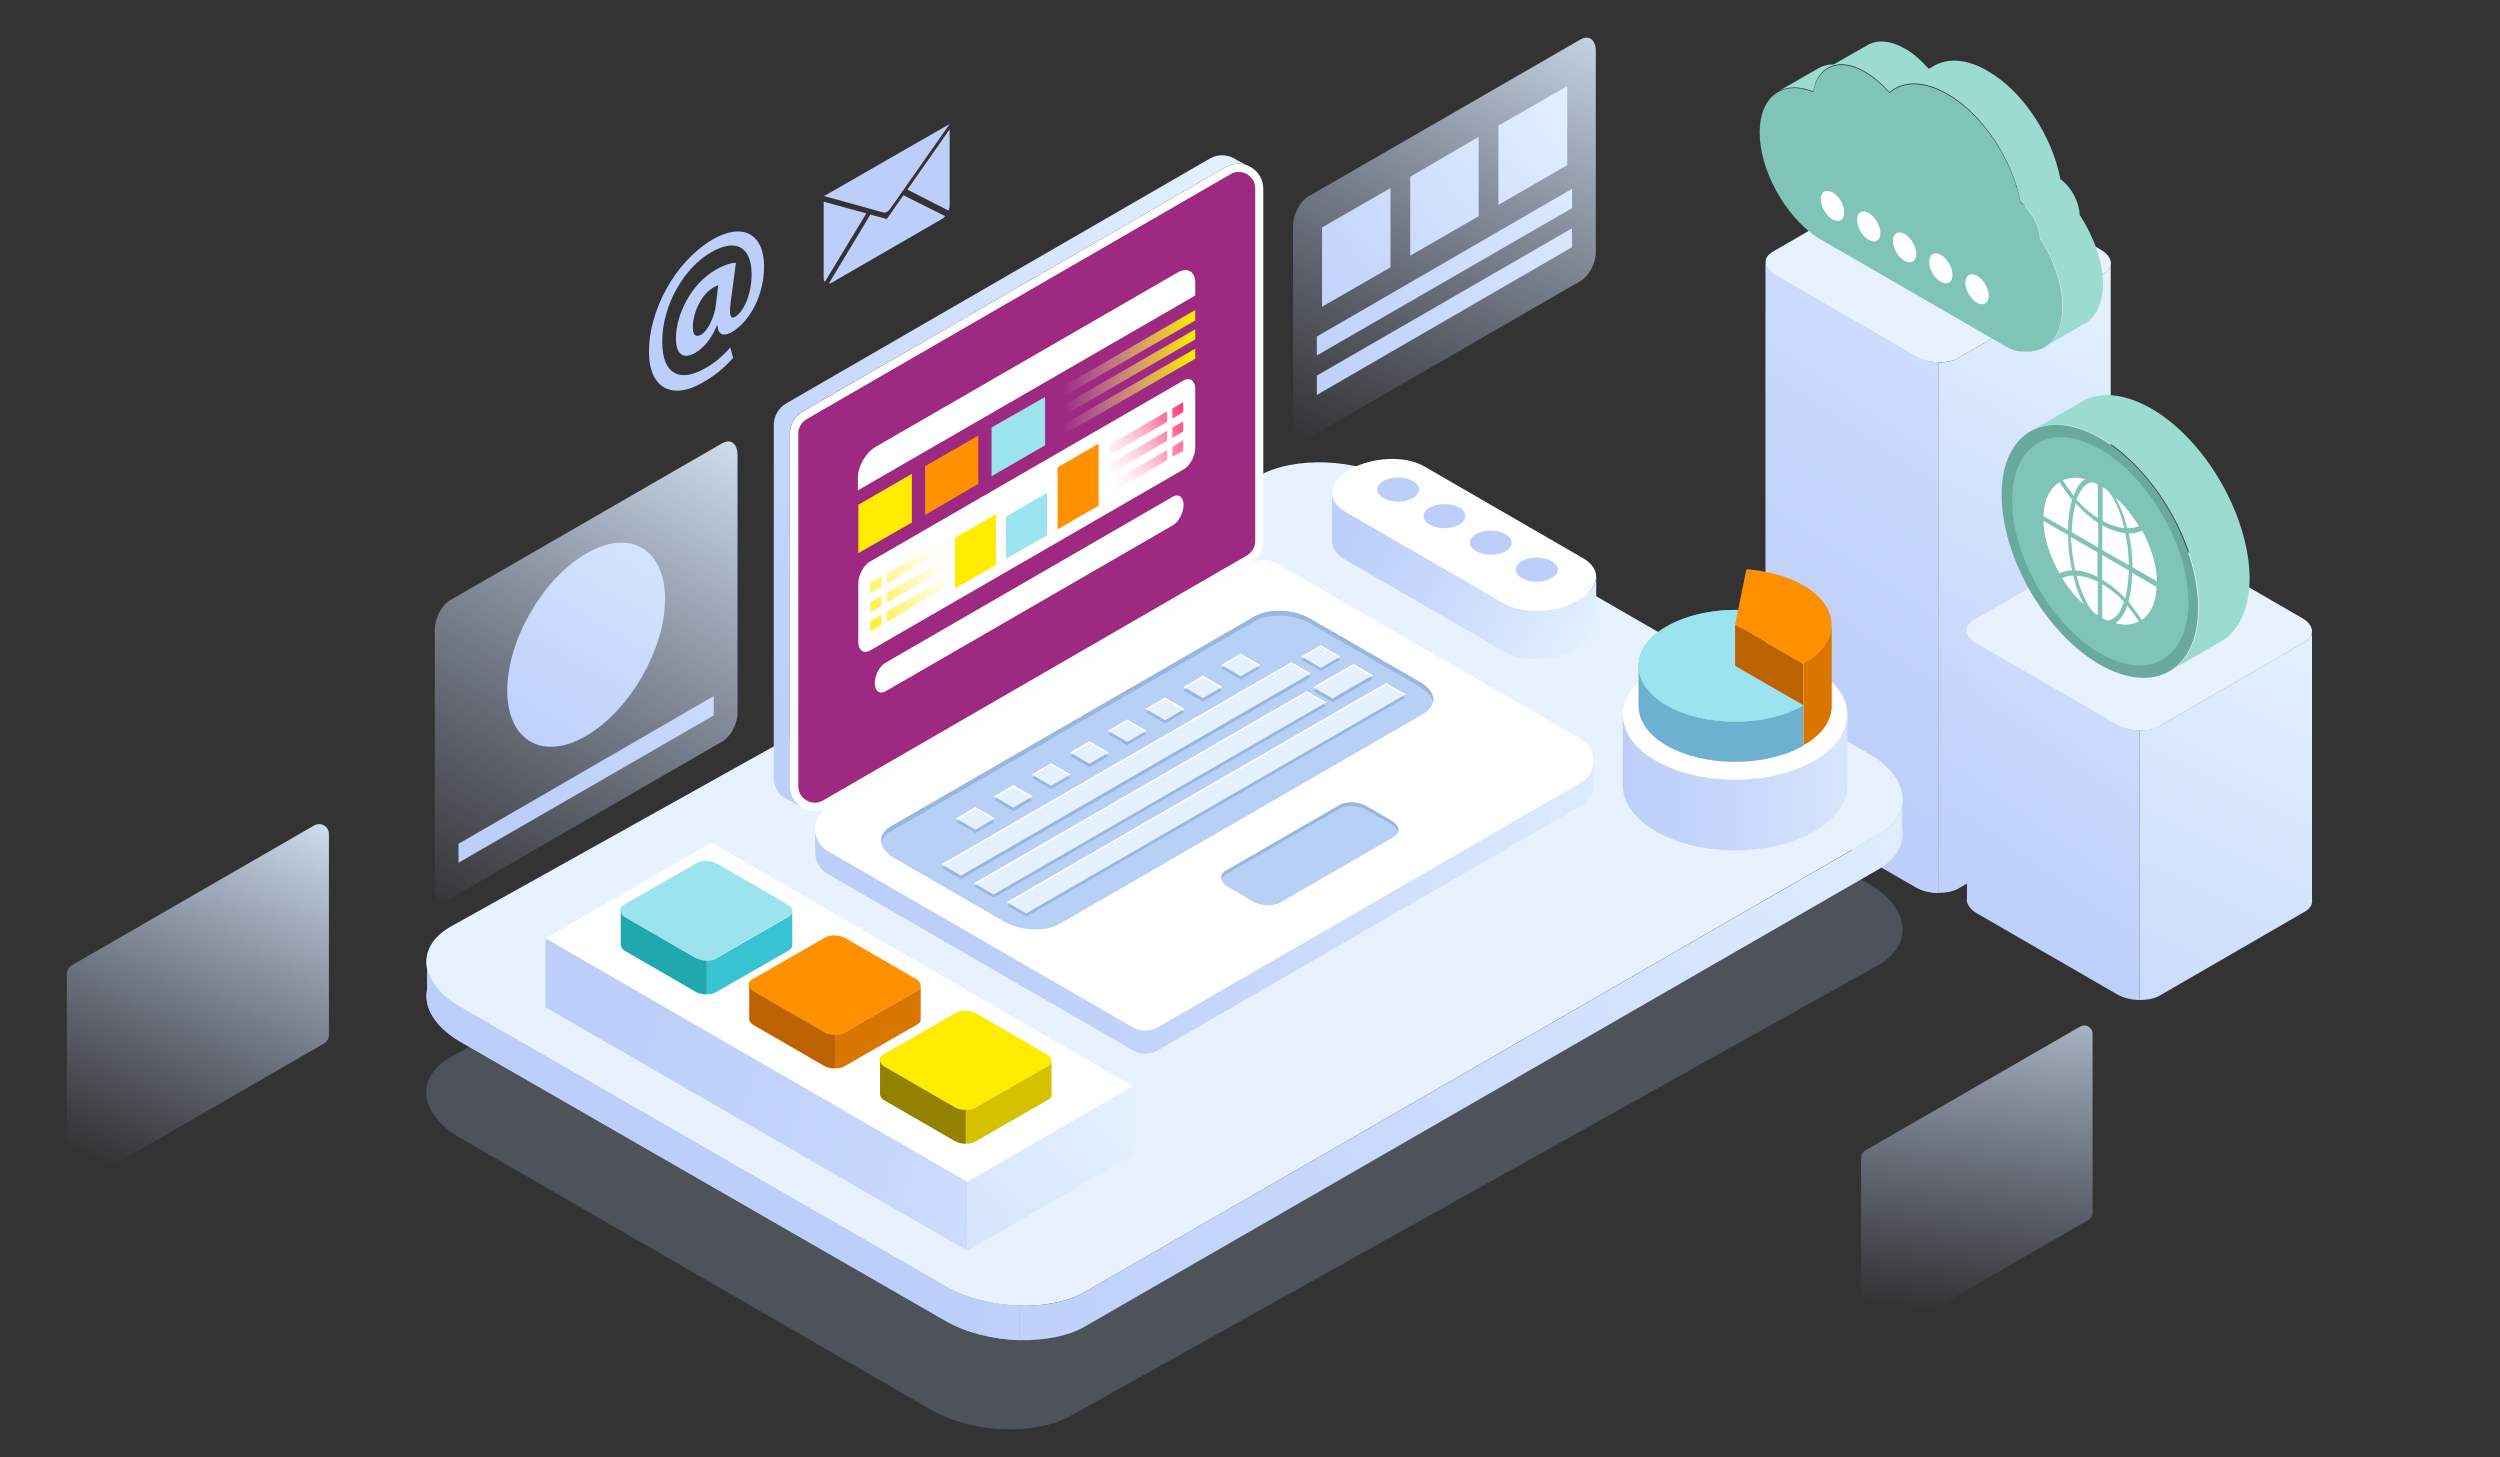<?xml version="1.0" encoding="utf-8"?>
<!-- Generator: Adobe Illustrator 21.1.0, SVG Export Plug-In . SVG Version: 6.00 Build 0)  -->
<svg version="1.1" id="Layer_1" xmlns="http://www.w3.org/2000/svg" xmlns:xlink="http://www.w3.org/1999/xlink" x="0px" y="0px"
	 viewBox="0 0 621 362" style="enable-background:new 0 0 621 362;" xml:space="preserve">
<rect x="0" y="0" width="621" height="362" fill="#333333" stroke="none"/>
<style type="text/css">
	.st0{fill:#E8F2FE;}
	.st1{fill:url(#SVGID_1_);}
	.st2{fill:#DDDDDD;}
	.st3{fill:url(#SVGID_2_);}
	.st4{fill:url(#SVGID_3_);}
	.st5{fill:url(#SVGID_4_);}
	.st6{fill:#6AAA9E;}
	.st7{fill:#80C3B7;}
	.st8{fill:#9CDBCF;}
	.st9{fill:#FFFFFF;}
	.st10{opacity:0.2;fill:#BDCEFA;enable-background:new    ;}
	.st11{fill:url(#SVGID_5_);}
	.st12{fill:url(#SVGID_6_);}
	.st13{fill:#BDCEFA;}
	.st14{fill:url(#SVGID_7_);}
	.st15{fill:url(#SVGID_8_);}
	.st16{fill:url(#SVGID_9_);}
	.st17{fill:#C9C9C9;}
	.st18{fill:url(#SVGID_10_);}
	.st19{fill:url(#SVGID_11_);}
	.st20{fill:url(#SVGID_12_);}
	.st21{fill:#9CE3F0;}
	.st22{fill:#39C2D1;}
	.st23{fill:#20A8AF;}
	.st24{fill:#FF9100;}
	.st25{fill:#D87600;}
	.st26{fill:#BC6200;}
	.st27{fill:#FFEC00;}
	.st28{fill:#D6C100;}
	.st29{fill:#938100;}
	.st30{fill:url(#SVGID_13_);}
	.st31{fill:#76B5CE;}
	.st32{fill:#6DB0CF;}
	.st33{fill:url(#SVGID_14_);}
	.st34{fill:#9D2A80;}
	.st35{fill:url(#SVGID_15_);}
	.st36{fill:url(#SVGID_16_);}
	.st37{fill:url(#SVGID_17_);}
	.st38{fill:#B8D0F6;}
	.st39{fill:#99B6E0;}
	.st40{fill:#E4F2FF;}
	.st41{fill:url(#SVGID_18_);}
	.st42{fill:url(#SVGID_19_);}
	.st43{fill:url(#SVGID_20_);}
	.st44{fill:url(#SVGID_21_);}
	.st45{fill:url(#SVGID_22_);}
	.st46{fill:url(#SVGID_23_);}
	.st47{fill:url(#SVGID_24_);}
	.st48{fill:url(#SVGID_25_);}
	.st49{fill:url(#SVGID_26_);}
	.st50{fill:url(#SVGID_27_);}
	.st51{fill:url(#SVGID_28_);}
	.st52{fill:url(#SVGID_29_);}
	.st53{fill:url(#SVGID_30_);}
	.st54{fill:url(#SVGID_31_);}
	.st55{fill:url(#SVGID_32_);}
	.st56{fill:url(#SVGID_33_);}
	.st57{fill:url(#SVGID_34_);}
	.st58{fill:url(#SVGID_35_);}
	.st59{fill:url(#SVGID_36_);}
	.st60{fill:url(#SVGID_37_);}
	.st61{fill:url(#SVGID_38_);}
	.st62{fill:url(#SVGID_39_);}
	.st63{fill:url(#SVGID_40_);}
	.st64{fill:url(#SVGID_41_);}
</style>
<g>
	<path class="st0" d="M522.6,68l-36.3,21c-2.6,1.5-7.3,1.3-10.4-0.4l-34.8-20.1c-3.1-1.8-3.4-4.5-0.7-6l36.3-21
		c2.6-1.5,7.3-1.3,10.4,0.4L521.8,62C524.9,63.8,525.2,66.5,522.6,68z"/>
	<g>
		
			<linearGradient id="SVGID_1_" gradientUnits="userSpaceOnUse" x1="535.795" y1="285.368" x2="464.795" y2="144.368" gradientTransform="matrix(1 0 0 -1 0 364)">
			<stop  offset="0" style="stop-color:#E4F2FF"/>
			<stop  offset="5.554383e-02" style="stop-color:#E1EFFF"/>
			<stop  offset="0.648" style="stop-color:#C7D7FB"/>
			<stop  offset="0.999" style="stop-color:#BDCEFA"/>
		</linearGradient>
		<path class="st1" d="M524.3,196.8V65.9l0,0l0,0c-0.2,0.8-0.7,1.5-1.7,2.1l-36.3,21c-1.3,0.7-3,1.1-4.8,1v131.8
			c1.8,0,3.5-0.3,4.8-1l36.3-21C524,199,524.5,197.9,524.3,196.8z"/>
		<path class="st2" d="M475.9,88.5l-34.8-20.1c-1.5-0.8-2.3-1.9-2.5-2.9v130.9c-0.3,1.3,0.6,2.8,2.5,3.9l34.8,20.1
			c1.6,0.9,3.6,1.4,5.6,1.4V90C479.5,89.9,477.5,89.4,475.9,88.5z"/>
		
			<linearGradient id="SVGID_2_" gradientUnits="userSpaceOnUse" x1="550.749" y1="355.344" x2="436.082" y2="184.678" gradientTransform="matrix(1 0 0 -1 0 364)">
			<stop  offset="0" style="stop-color:#E4F2FF"/>
			<stop  offset="5.554383e-02" style="stop-color:#E1EFFF"/>
			<stop  offset="0.648" style="stop-color:#C7D7FB"/>
			<stop  offset="0.999" style="stop-color:#BDCEFA"/>
		</linearGradient>
		<path class="st3" d="M475.9,88.5l-34.8-20.1c-1.5-0.8-2.3-1.9-2.5-2.9v130.9c-0.3,1.3,0.6,2.8,2.5,3.9l34.8,20.1
			c1.6,0.9,3.6,1.4,5.6,1.4V90C479.5,89.9,477.5,89.4,475.9,88.5z"/>
	</g>
</g>
<g>
	<g>
		<path class="st0" d="M572.5,159.5l-36.3,21c-2.6,1.5-7.3,1.3-10.4-0.4L491,160c-3.1-1.8-3.4-4.5-0.7-6l36.3-21
			c2.6-1.5,7.3-1.3,10.4,0.4l34.8,20.1C574.8,155.2,575.2,157.9,572.5,159.5z"/>
		<g>
			
				<linearGradient id="SVGID_3_" gradientUnits="userSpaceOnUse" x1="576.35" y1="208.331" x2="492.945" y2="40.208" gradientTransform="matrix(1 0 0 -1 0 364)">
				<stop  offset="0" style="stop-color:#E4F2FF"/>
				<stop  offset="5.554383e-02" style="stop-color:#E1EFFF"/>
				<stop  offset="0.648" style="stop-color:#C7D7FB"/>
				<stop  offset="0.999" style="stop-color:#BDCEFA"/>
			</linearGradient>
			<path class="st4" d="M574.3,223.4v-66.1l0,0l0,0c-0.2,0.8-0.7,1.5-1.7,2.1l-36.3,21c-1.3,0.7-3,1.1-4.8,1v67c1.8,0,3.5-0.3,4.8-1
				l36.3-21C573.9,225.7,574.5,224.5,574.3,223.4z"/>
			
				<linearGradient id="SVGID_4_" gradientUnits="userSpaceOnUse" x1="566.211" y1="240.862" x2="490.653" y2="133.821" gradientTransform="matrix(1 0 0 -1 0 364)">
				<stop  offset="0" style="stop-color:#E4F2FF"/>
				<stop  offset="5.554383e-02" style="stop-color:#E1EFFF"/>
				<stop  offset="0.648" style="stop-color:#C7D7FB"/>
				<stop  offset="0.999" style="stop-color:#BDCEFA"/>
			</linearGradient>
			<path class="st5" d="M525.9,180l-34.8-20.1c-1.5-0.8-2.3-1.9-2.5-2.9v66c-0.3,1.3,0.6,2.8,2.5,3.9l34.8,20.1
				c1.6,0.9,3.6,1.4,5.6,1.4v-67C529.5,181.4,527.5,180.9,525.9,180z"/>
		</g>
	</g>
	<g>
		<path class="st6" d="M546,151c0,15.5-10.9,21.8-24.4,14.1c-13.5-7.8-24.4-26.7-24.4-42.2s10.9-21.8,24.4-14.1S546,135.4,546,151z"
			/>
		<path class="st7" d="M543.6,149.6c0,14-9.8,19.7-21.9,12.7c-12.1-7-21.9-24-21.9-38s9.8-19.7,21.9-12.7
			C533.8,118.6,543.6,135.6,543.6,149.6z"/>
		<g>
			<path class="st8" d="M534.4,101.5c-6.8-3.9-12.9-4.3-17.3-1.7l-12.5,7.2l0,0c4.4-2.5,10.5-2.1,17.2,1.7
				c13.5,7.8,24.4,26.7,24.4,42.2c0,7.7-2.7,13.2-7.1,15.7l0,0l12.5-7.2c4.4-2.5,7.2-8,7.2-15.8
				C558.7,128.1,547.8,109.2,534.4,101.5z"/>
		</g>
		<g>
			<path class="st9" d="M515.5,141.7c1,0,2.1,0.3,3.2,0.6c0.1,0,0.2,0.1,0.3,0.1c0.7,0.2,1.3,0.5,2,0.9v-6.1l-6.6-3.8
				C514.6,136.2,514.9,139,515.5,141.7z"/>
			<path class="st9" d="M528.4,131.2c0.1,0,0.3,0,0.4,0c0.1,0,0.2,0,0.3,0c0.8-0.1,1.5-0.2,2.2-0.5c-1.7-2.8-3.6-5.2-5.8-7.1
				c0.7,1.2,1.3,2.6,1.9,4.2C527.8,128.8,528.1,130,528.4,131.2z"/>
			<path class="st9" d="M519.9,119.8c-1.2,0-2.3,0.8-3.2,2.4c-0.3,0.5-0.6,1.2-0.9,1.9c1,1.1,2,2.1,3.1,3c0.1,0.1,0.2,0.2,0.3,0.2
				c0.6,0.5,1.2,0.9,1.9,1.4v-8.3c-0.1-0.1-0.1,0-0.1-0.1C520.7,120.1,520.3,119.9,519.9,119.8z"/>
			<path class="st9" d="M518.9,143.6c-1.1-0.4-2.1-0.5-3.1-0.6c0.3,1,0.5,1.9,0.9,2.8c0.9,2.6,2,4.8,3.2,6.2
				c0.4,0.3,0.7,0.5,1.1,0.7c0,0,0,0,0.1,0.1v-8.3c-0.7-0.3-1.3-0.6-1.9-0.8C519.1,143.7,519,143.6,518.9,143.6z"/>
			<path class="st9" d="M518.8,128.1c-1.1-0.9-2.2-2-3.2-3.1c-0.6,2-0.9,4.5-1,7.2l6.6,3.8v-6.1c-0.8-0.5-1.4-0.9-2-1.5
				C519,128.3,518.9,128.2,518.8,128.1z"/>
			<path class="st9" d="M514.7,124.1c-0.2-0.2-0.4-0.4-0.5-0.6c-0.1-0.1-0.2-0.2-0.3-0.4c-0.8-1.1-1.6-2.2-2.3-3.3
				c-2.5,1.5-3.9,4.4-4,8.4l6.1,3.5C513.7,128.8,514.1,126.2,514.7,124.1z"/>
			<path class="st9" d="M515,143c-0.1,0-0.2,0-0.4,0c-0.1,0-0.2,0-0.3,0c-0.7,0.1-1.4,0.3-2.1,0.6c1.6,2.5,3.4,4.8,5.5,6.6
				c-0.7-1.2-1.3-2.6-1.9-4.2C515.6,145.1,515.3,144.1,515,143z"/>
			<path class="st9" d="M514.2,141.7c0.2,0,0.3,0,0.5,0c-0.6-2.8-1-5.8-1-8.8l-6.1-3.5c0.1,4.3,1.6,8.9,4,13
				c0.7-0.3,1.5-0.6,2.3-0.7C514,141.8,514.1,141.7,514.2,141.7z"/>
			<path class="st9" d="M514.7,122.7c0.1,0.2,0.2,0.3,0.4,0.4c0.3-0.7,0.6-1.4,0.9-2c0.6-0.9,1.2-1.6,1.9-2.1
				c-2-0.5-3.9-0.4-5.5,0.3c0.6,1,1.3,2,2.1,3C514.5,122.4,514.6,122.6,514.7,122.7z"/>
			<path class="st9" d="M528.7,149.4c0.2,0.2,0.4,0.4,0.5,0.7c0.1,0.1,0.2,0.2,0.3,0.4c0.9,1.1,1.7,2.2,2.5,3.5
				c2.2-1.5,3.6-4.3,3.7-8.2l-6.1-3.5C529.6,145,529.3,147.4,528.7,149.4z"/>
			<path class="st9" d="M524.5,130.4c1.1,0.4,2.2,0.7,3.2,0.8c-0.3-1.1-0.6-2.2-0.9-3.2c-0.9-2.6-2-4.8-3.3-6.2
				c-0.4-0.3-0.7-0.5-1.1-0.7l-0.1-0.1v8.4c0.7,0.4,1.3,0.7,1.9,0.9C524.2,130.3,524.4,130.3,524.5,130.4z"/>
			<path class="st9" d="M528.8,150.9c-0.1-0.2-0.3-0.3-0.4-0.5c-0.3,0.8-0.6,1.6-1,2.3c-0.6,0.9-1.2,1.6-1.9,2.1
				c2.2,0.6,4.2,0.4,5.8-0.4c-0.7-1.1-1.5-2.1-2.2-3.1C529,151.1,528.9,151,528.8,150.9z"/>
			<path class="st9" d="M529.6,132.5c-0.1,0-0.2,0-0.3,0c-0.2,0-0.4,0-0.5,0c0.6,2.7,0.9,5.7,0.9,8.4l6.1,3.5
				c-0.1-3.9-1.4-8.4-3.7-12.6C531.3,132.2,530.4,132.4,529.6,132.5z"/>
			<path class="st9" d="M527.9,132.4c-1.1-0.1-2.2-0.4-3.3-0.8c-0.1,0-0.2-0.1-0.3-0.1c-0.7-0.3-1.4-0.6-2.1-1v6.1l6.6,3.8
				C528.8,137.8,528.5,135,527.9,132.4z"/>
			<path class="st9" d="M524.6,145.6c1.1,0.9,2.3,1.9,3.3,3c0.5-1.9,0.8-4.3,0.9-6.9l-6.6-3.8v6.1c0.7,0.4,1.4,0.9,2.1,1.4
				C524.4,145.4,524.5,145.5,524.6,145.6z"/>
			<path class="st9" d="M527.6,149.5c-1-1.1-2.1-2.1-3.2-2.9c-0.1-0.1-0.2-0.2-0.3-0.2c-0.6-0.5-1.3-0.9-1.9-1.3v8.4l0.1,0.1
				c0.4,0.2,0.7,0.4,1.1,0.5c1.2,0,2.3-0.8,3.3-2.4C527,151,527.3,150.3,527.6,149.5z"/>
		</g>
	</g>
</g>
<path class="st10" d="M466.6,239.7L266.1,351.6c-8.9,5.1-24.5,4.5-34.8-1.4l-116.9-67.5c-10.3-5.9-11.4-15-2.5-20.1l200.6-111.9
	c8.9-5.1,24.5-4.5,34.8,1.4l116.9,67.5C474.4,225.5,475.5,234.5,466.6,239.7z"/>
<linearGradient id="SVGID_5_" gradientUnits="userSpaceOnUse" x1="76.631" y1="173.188" x2="29.694" y2="72.949" gradientTransform="matrix(1 0 0 -1 0 364)">
	<stop  offset="0" style="stop-color:#E4F2FF"/>
	<stop  offset="0.307" style="stop-color:#D7E6FD;stop-opacity:0.692"/>
	<stop  offset="0.999" style="stop-color:#BDCEFA;stop-opacity:0"/>
</linearGradient>
<path class="st11" d="M19,294.3c-1.1,0-2.4-0.9-2.4-2.4v-50.1c0-0.8,0.5-1.6,1.2-2L78.1,205c0.4-0.2,0.8-0.3,1.2-0.3
	c1.1,0,2.4,0.9,2.4,2.4v50.1c0,0.8-0.5,1.6-1.2,2L20.2,294C19.9,294.2,19.5,294.3,19,294.3z"/>
<linearGradient id="SVGID_6_" gradientUnits="userSpaceOnUse" x1="501.003" y1="143.139" x2="486.683" y2="37.331" gradientTransform="matrix(1 0 0 -1 0 364)">
	<stop  offset="0" style="stop-color:#E4F2FF"/>
	<stop  offset="0.307" style="stop-color:#D7E6FD;stop-opacity:0.692"/>
	<stop  offset="0.999" style="stop-color:#BDCEFA;stop-opacity:0"/>
</linearGradient>
<path class="st12" d="M464.4,334.1c-1,0-2.1-0.8-2.1-2.1v-44.4c0-0.7,0.4-1.4,1-1.8l53.4-30.8c0.3-0.2,0.7-0.3,1-0.3
	c1,0,2.1,0.8,2.1,2.1v44.4c0,0.7-0.4,1.4-1,1.8l-53.4,30.8C465.1,334,464.7,334.1,464.4,334.1z"/>
<g>
	<path class="st13" d="M182.1,88.9c-2.5,2.8-4.7,4.5-7.7,6.2c-7,4.1-13.2,1.8-13.2-7.8c0-10,6.3-22.2,15.8-27.8
		c7.4-4.3,12.8-1.5,12.8,6.7c0,7.1-3.5,13.6-8,16.3c-2,1.1-3.4,0.8-3.6-1.7h-0.1c-1.3,3.2-3.2,5.6-5.5,6.9c-2.8,1.6-4.7,0.4-4.7-3.6
		c0-6,3.8-13.6,9.9-17.1c1.9-1.1,4-1.8,5-1.7l-1.3,9.8c-0.4,3.1-0.1,4.3,1.1,3.6c1.8-1,4.1-5,4.1-10.6c0-6.4-3.6-9.2-10.1-5.4
		c-6.5,3.7-12.1,12.9-12.1,22.2c0,8.2,4.5,10.2,10.8,6.5c2.2-1.2,4.4-3.1,6.1-5.1L182.1,88.9z M178.4,70.9c-0.3,0.1-0.8,0.2-1.3,0.6
		c-2.8,1.6-5,6.1-5,9.8c0,1.9,0.7,2.6,2.1,1.8c1.6-0.9,3.2-4.2,3.6-7.2L178.4,70.9z"/>
</g>
<g>
	<path class="st13" d="M204.7,48.7l14.8,4.1c0.5,0.1,1.2-0.3,1.6-0.9l14.8-21.1L204.7,48.7z"/>
	<path class="st13" d="M215.2,53l-10.3,17c-0.2-0.2-0.3-0.5-0.3-0.9v-19L215.2,53z"/>
	<path class="st13" d="M224.4,48.5l10.4,5.2c-0.3,0.3-0.6,0.6-1,0.8l-27,15.6c-0.3,0.2-0.6,0.3-0.9,0.3l10.3-17.1l4.1,1.1
		L224.4,48.5z"/>
	<path class="st13" d="M235.9,32.1v19c0,0.4-0.1,0.8-0.3,1.2l-10.2-5.2L235.9,32.1z"/>
</g>
<g>
	<g>
		<path class="st7" d="M512.3,76.3c0,7.4-3.9,11.5-9.5,11c-1.3,0.1-2.7-0.2-4.3-1.1l-46.4-26.8c-0.4-0.2-0.8-0.5-1.1-0.7
			c-7.8-5.4-13.9-16.6-13.9-25.8c0-9,5.8-13.1,13.3-10c1.1-6.4,6.5-8.7,12.9-4.9c2.1,1.2,4.2,3,6,5.1c3.4-2.9,8.6-3,14.5,0.4
			c8.8,5.1,16.1,16.3,18.1,26.9c2.7,1.9,4.7,5.7,4.8,8.9C510.1,64.4,512.3,70.7,512.3,76.3z"/>
		<g>
			<path class="st8" d="M516.6,53.4c-0.1-3.2-2.1-7-4.8-8.9c-2-10.6-9.3-21.9-18.1-26.9c-5.1-3-9.8-3.2-13.2-1.3l-1.4,0.8
				c-1.8-2-3.7-3.8-5.9-5c-3.6-2.1-6.9-2.3-9.3-0.9l-8.4,4.8c-1.4,0-2.6,0.3-3.7,0.9l-9.9,5.7c2.3-1.2,5.2-1.2,8.5,0.1
				c1.1-6.4,6.5-8.7,12.9-4.9c2.1,1.2,4.2,3,6,5.1c3.4-2.9,8.6-3,14.5,0.4c8.8,5.1,16.1,16.3,18.1,26.9c2.7,1.9,4.7,5.7,4.8,8.9
				c3.5,5.3,5.7,11.5,5.7,17.1c0,5.1-1.8,8.6-4.8,10.1l9.9-5.7c3-1.5,4.9-5.1,4.9-10.2C522.3,64.9,520.1,58.7,516.6,53.4z"/>
		</g>
	</g>
	<g>
		<path class="st9" d="M458.1,52.8c0,1.8-1.3,2.6-2.9,1.7c-1.6-0.9-2.9-3.1-2.9-5s1.3-2.6,2.9-1.7C456.9,48.7,458.1,51,458.1,52.8z"
			/>
		<path class="st9" d="M467.1,57.9c0,1.8-1.3,2.6-2.9,1.7c-1.6-0.9-2.9-3.1-2.9-5s1.3-2.6,2.9-1.7C465.8,53.9,467.1,56.1,467.1,57.9
			z"/>
		<path class="st9" d="M476,63.1c0,1.8-1.3,2.6-2.9,1.7s-2.9-3.1-2.9-5c0-1.8,1.3-2.6,2.9-1.7C474.8,59.1,476,61.3,476,63.1z"/>
		<path class="st9" d="M485,68.3c0,1.8-1.3,2.6-2.9,1.7s-2.9-3.1-2.9-5c0-1.8,1.3-2.6,2.9-1.7S485,66.5,485,68.3z"/>
		<path class="st9" d="M494,73.5c0,1.8-1.3,2.6-2.9,1.7s-2.9-3.1-2.9-5c0-1.8,1.3-2.6,2.9-1.7S494,71.6,494,73.5z"/>
	</g>
</g>
<linearGradient id="SVGID_7_" gradientUnits="userSpaceOnUse" x1="362.75" y1="-108.267" x2="362.75" y2="61.822" gradientTransform="matrix(1 0 0 -1 0 364)">
	<stop  offset="0" style="stop-color:#DEEBFE"/>
	<stop  offset="0.6" style="stop-color:#C7D7FB"/>
	<stop  offset="0.999" style="stop-color:#BDCEFA"/>
</linearGradient>
<path class="st14" d="M362.8,379.1h-0.1H362.8C362.8,379.2,362.8,379.1,362.8,379.1z"/>
<linearGradient id="SVGID_8_" gradientUnits="userSpaceOnUse" x1="161.5" y1="-31.1" x2="161.5" y2="-31.1" gradientTransform="matrix(1 0 0 -1 0 364)">
	<stop  offset="0" style="stop-color:#FCFDFF"/>
	<stop  offset="0.291" style="stop-color:#E7F2FF"/>
	<stop  offset="0.736" style="stop-color:#CDE5FE"/>
	<stop  offset="0.999" style="stop-color:#C3E0FE"/>
</linearGradient>
<path class="st15" d="M161.5,395.1L161.5,395.1L161.5,395.1z"/>
<g>
	<path class="st0" d="M466.6,207.3L269.5,320.9c-8.9,5.1-24.5,4.5-34.8-1.4l-120.3-69.2c-10.3-5.9-11.4-15-2.5-20.1l200.6-111.9
		c8.9-5.1,24.5-4.5,34.8,1.4l116.9,67.5C474.4,193.1,475.5,202.2,466.6,207.3z"/>
	<g>
		
			<linearGradient id="SVGID_9_" gradientUnits="userSpaceOnUse" x1="491.449" y1="195.026" x2="238.285" y2="9.935993e-02" gradientTransform="matrix(1 0 0 -1 0 364)">
			<stop  offset="0" style="stop-color:#E4F2FF"/>
			<stop  offset="5.554383e-02" style="stop-color:#E1EFFF"/>
			<stop  offset="0.648" style="stop-color:#C7D7FB"/>
			<stop  offset="0.999" style="stop-color:#BDCEFA"/>
		</linearGradient>
		<path class="st16" d="M472.5,205.6v-5.4l0,0l0,0c-0.5,2.7-2.5,5.2-5.8,7.1L269.5,320.9c-4.3,2.5-10.1,3.6-16.2,3.4v8.6
			c6,0.1,11.9-0.9,16.2-3.4l197.2-113.6C471.3,213.2,473.2,209.4,472.5,205.6z"/>
		<path class="st17" d="M234.7,319.4l-120.3-69.2c-4.9-2.8-7.7-6.4-8.3-9.8v5.4c-0.9,4.4,1.9,9.3,8.3,13L234.7,328
			c5.3,3.1,12.1,4.7,18.6,4.9v-8.6C246.8,324.1,240,322.5,234.7,319.4z"/>
		
			<linearGradient id="SVGID_10_" gradientUnits="userSpaceOnUse" x1="345.82" y1="53.737" x2="245.487" y2="67.915" gradientTransform="matrix(1 0 0 -1 0 364)">
			<stop  offset="0" style="stop-color:#E4F2FF"/>
			<stop  offset="5.554383e-02" style="stop-color:#E1EFFF"/>
			<stop  offset="0.648" style="stop-color:#C7D7FB"/>
			<stop  offset="0.999" style="stop-color:#BDCEFA"/>
		</linearGradient>
		<path class="st18" d="M234.7,319.4l-120.3-69.2c-4.9-2.8-7.7-6.4-8.3-9.8v5.4c-0.9,4.4,1.9,9.3,8.3,13L234.7,328
			c5.3,3.1,12.1,4.7,18.6,4.9v-8.6C246.8,324.1,240,322.5,234.7,319.4z"/>
	</g>
</g>
<g>
	<g>
		<polygon class="st9" points="281.4,269.8 240.3,293.6 135.5,233.1 176.7,209.3 		"/>
		
			<linearGradient id="SVGID_11_" gradientUnits="userSpaceOnUse" x1="279.894" y1="92.562" x2="156.394" y2="-29.438" gradientTransform="matrix(1 0 0 -1 0 364)">
			<stop  offset="0" style="stop-color:#E4F2FF"/>
			<stop  offset="5.554383e-02" style="stop-color:#E1EFFF"/>
			<stop  offset="0.648" style="stop-color:#C7D7FB"/>
			<stop  offset="0.999" style="stop-color:#BDCEFA"/>
		</linearGradient>
		<polygon class="st19" points="281.4,269.8 281.4,286.9 240.3,310.7 240.3,293.6 		"/>
		
			<linearGradient id="SVGID_12_" gradientUnits="userSpaceOnUse" x1="342.164" y1="47.314" x2="156.164" y2="101.314" gradientTransform="matrix(1 0 0 -1 0 364)">
			<stop  offset="0" style="stop-color:#E4F2FF"/>
			<stop  offset="5.554383e-02" style="stop-color:#E1EFFF"/>
			<stop  offset="0.648" style="stop-color:#C7D7FB"/>
			<stop  offset="0.999" style="stop-color:#BDCEFA"/>
		</linearGradient>
		<polygon class="st20" points="135.5,233.1 135.5,250.2 240.3,310.7 240.3,293.6 		"/>
	</g>
	<g>
		<g>
			<path class="st21" d="M195.9,227.6L177.8,238c-1.3,0.8-3.6,0.7-5.2-0.2l-17.3-10c-1.5-0.9-1.7-2.2-0.4-3l18.1-10.4
				c1.3-0.8,3.6-0.7,5.2,0.2l17.3,10C197.1,225.5,197.3,226.9,195.9,227.6z"/>
			<g>
				<path class="st22" d="M196.8,234.6v-8l0,0l0,0c-0.1,0.4-0.4,0.8-0.9,1.1l-18.1,10.4c-0.6,0.4-1.5,0.5-2.4,0.5v8.4
					c0.9,0,1.8-0.1,2.4-0.5l18.1-10.4C196.6,235.7,196.9,235.1,196.8,234.6z"/>
				<path class="st23" d="M172.7,237.9l-17.3-10c-0.7-0.4-1.1-0.9-1.2-1.5v8c-0.1,0.7,0.3,1.4,1.2,1.9l17.3,10
					c0.8,0.5,1.8,0.7,2.8,0.7v-8.4C174.5,238.6,173.5,238.3,172.7,237.9z"/>
			</g>
		</g>
		<g>
			<path class="st24" d="M227.8,246.1l-18.1,10.4c-1.3,0.8-3.6,0.7-5.2-0.2l-17.3-10c-1.5-0.9-1.7-2.2-0.4-3l18.1-10.4
				c1.3-0.8,3.6-0.7,5.2,0.2l17.3,10C229,244,229.1,245.3,227.8,246.1z"/>
			<g>
				<path class="st25" d="M228.7,253v-8l0,0l0,0c-0.1,0.4-0.4,0.8-0.9,1.1l-18.1,10.4c-0.6,0.4-1.5,0.5-2.4,0.5v8.4
					c0.9,0,1.8-0.1,2.4-0.5l18.1-10.4C228.5,254.1,228.8,253.6,228.7,253z"/>
				<path class="st26" d="M204.6,256.3l-17.3-10c-0.7-0.4-1.1-0.9-1.2-1.5v8c-0.1,0.7,0.3,1.4,1.2,1.9l17.3,10
					c0.8,0.5,1.8,0.7,2.8,0.7V257C206.4,257,205.4,256.8,204.6,256.3z"/>
			</g>
		</g>
		<g>
			<path class="st27" d="M260.3,264.8l-18.1,10.4c-1.3,0.8-3.6,0.7-5.2-0.2l-17.3-10c-1.5-0.9-1.7-2.2-0.4-3l18.1-10.4
				c1.3-0.8,3.6-0.7,5.2,0.2l17.3,10C261.5,262.7,261.6,264.1,260.3,264.8z"/>
			<g>
				<path class="st28" d="M261.2,271.7v-8l0,0l0,0c-0.1,0.4-0.4,0.8-0.9,1.1l-18.1,10.4c-0.6,0.4-1.5,0.5-2.4,0.5v8.4
					c0.9,0,1.8-0.1,2.4-0.5l18.1-10.4C261,272.9,261.3,272.3,261.2,271.7z"/>
				<path class="st29" d="M237.1,275l-17.3-10c-0.7-0.4-1.1-0.9-1.2-1.5v8c-0.1,0.7,0.3,1.4,1.2,1.9l17.3,10
					c0.8,0.5,1.8,0.7,2.8,0.7v-8.4C238.9,275.7,237.9,275.5,237.1,275z"/>
			</g>
		</g>
	</g>
</g>
<g>
	<g>
		<path class="st9" d="M450.7,166.2c10.9,6.3,10.9,16.5,0,22.7c-10.9,6.3-28.5,6.3-39.4,0s-10.9-16.5,0-22.7S439.8,160,450.7,166.2z
			"/>
		<g>
			
				<linearGradient id="SVGID_13_" gradientUnits="userSpaceOnUse" x1="479.323" y1="171.586" x2="403.823" y2="169.086" gradientTransform="matrix(1 0 0 -1 0 364)">
				<stop  offset="0" style="stop-color:#E4F2FF"/>
				<stop  offset="5.554383e-02" style="stop-color:#E1EFFF"/>
				<stop  offset="0.648" style="stop-color:#C7D7FB"/>
				<stop  offset="0.999" style="stop-color:#BDCEFA"/>
			</linearGradient>
			<path class="st30" d="M450.7,189c-10.9,6.3-28.5,6.3-39.4,0c-5.4-3.1-8.1-7.2-8.2-11.3V195c0,4.1,2.7,8.3,8.2,11.5
				c10.9,6.3,28.5,6.3,39.4,0c5.5-3.2,8.2-7.3,8.2-11.5v-17.3C458.8,181.8,456.1,185.9,450.7,189z"/>
		</g>
	</g>
	<g>
		<path class="st31" d="M431,165.4l17,9.8c-9.3,5.4-24.7,5.4-34,0s-9.3-14.3,0-19.6c5.2-3,12.5-4.5,19.9-4L431,165.4z"/>
		<g>
			<path class="st32" d="M414,175.2c-4.6-2.7-7-6.2-7-9.8v9.9c0,3.6,2.3,7.2,7,9.9c9.3,5.4,24.7,5.4,34,0v-10
				C438.7,180.6,423.3,180.6,414,175.2z"/>
		</g>
		<path class="st21" d="M431,165.4l17,9.8c-9.3,5.4-24.7,5.4-34,0s-9.3-14.3,0-19.6c5.2-3,12.5-4.5,19.9-4L431,165.4z"/>
		<path class="st24" d="M431,155.2l2.8-13.8c5.4,0.4,10.3,1.8,14.2,4c9.3,5.4,9.3,14.3,0,19.6L431,155.2z"/>
		<polygon class="st26" points="431,155.2 431,165.4 448,175.2 448,165 		"/>
		<path class="st25" d="M455,175.2v-20c0,3.5-2.4,7.1-7,9.7v10.2v10C452.7,182.5,455.1,178.8,455,175.2z"/>
	</g>
</g>
<g>
	<g>
		<g>
			<path class="st9" d="M373.7,150l-39.6-22.9c-4.7-2.7-4.1-7.4,1.3-10.5l0,0c5.4-3.1,13.6-3.5,18.3-0.8l39.6,22.9
				c4.7,2.7,4.1,7.4-1.3,10.5l0,0C386.6,152.3,378.4,152.7,373.7,150z"/>
		</g>
		<g>
			
				<linearGradient id="SVGID_14_" gradientUnits="userSpaceOnUse" x1="396.962" y1="204.758" x2="338.462" y2="238.008" gradientTransform="matrix(1 0 0 -1 0 364)">
				<stop  offset="0" style="stop-color:#E4F2FF"/>
				<stop  offset="5.554383e-02" style="stop-color:#E1EFFF"/>
				<stop  offset="0.648" style="stop-color:#C7D7FB"/>
				<stop  offset="0.999" style="stop-color:#BDCEFA"/>
			</linearGradient>
			<path class="st33" d="M392,149.2c-5.4,3.1-13.6,3.5-18.3,0.8l-39.6-22.9c-2-1.2-3.1-2.7-3.2-4.4l0,0v11.7v0.1
				c0,1.7,1.1,3.3,3.2,4.5l39.6,22.9c4.7,2.7,12.9,2.4,18.3-0.8c3.1-1.8,4.6-4,4.5-6.2v-11.8C396.5,145.3,395,147.5,392,149.2z"/>
		</g>
	</g>
	<g>
		<path class="st13" d="M351,123.7c-2,1.2-5.3,1.2-7.4,0c-2-1.2-2-3.1,0-4.2c2-1.2,5.3-1.2,7.4,0C353,120.6,353,122.5,351,123.7z"/>
		<path class="st13" d="M362.5,130.3c-2,1.2-5.3,1.2-7.4,0c-2-1.2-2-3.1,0-4.2c2-1.2,5.3-1.2,7.4,0
			C364.5,127.2,364.5,129.1,362.5,130.3z"/>
		<path class="st13" d="M374,136.9c-2,1.2-5.3,1.2-7.4,0c-2-1.2-2-3.1,0-4.2c2-1.2,5.3-1.2,7.4,0C376,133.9,376,135.8,374,136.9z"/>
		<path class="st13" d="M385.4,143.6c-2,1.2-5.3,1.2-7.4,0c-2-1.2-2-3.1,0-4.2c2-1.2,5.3-1.2,7.4,0
			C387.5,140.5,387.5,142.4,385.4,143.6z"/>
	</g>
</g>
<g>
	<path class="st9" d="M196.2,195.3v-87.6c0-2.2,1.2-4.3,3.1-5.4l105.2-60.8c4.1-2.4,9.3,0.6,9.3,5.4v87.6c0,2.2-1.2,4.3-3.1,5.4
		l-105.2,60.8C201.4,203,196.2,200.1,196.2,195.3z"/>
	<path class="st34" d="M202.4,199.4c-2,0-4.1-1.6-4.1-4.1v-87.6c0-1.5,0.8-2.8,2.1-3.6l105.2-60.8c0.6-0.4,1.3-0.6,2.1-0.6
		c2,0,4.1,1.6,4.1,4.1v87.6c0,1.5-0.8,2.8-2.1,3.6l-105.2,60.8C203.8,199.2,203.1,199.4,202.4,199.4z"/>
	<g>
		
			<linearGradient id="SVGID_15_" gradientUnits="userSpaceOnUse" x1="299.098" y1="335.452" x2="181.598" y2="195.452" gradientTransform="matrix(1 0 0 -1 0 364)">
			<stop  offset="0" style="stop-color:#E4F2FF"/>
			<stop  offset="5.554383e-02" style="stop-color:#E1EFFF"/>
			<stop  offset="0.648" style="stop-color:#C7D7FB"/>
			<stop  offset="0.999" style="stop-color:#BDCEFA"/>
		</linearGradient>
		<path class="st35" d="M196.2,195.3v-87.6c0-2.2,1.2-4.3,3.1-5.4l105.2-60.8c1.7-1,3.7-1.1,5.3-0.4l0,0l-2.5-1.3
			c-1.9-1.4-4.5-1.7-6.8-0.4l-105.2,60.8c-1.9,1.1-3.1,3.2-3.1,5.4v87.6c0,2.1,1,3.9,2.6,5l0,0h0.1c0.4,0.3,0.9,0.5,1.3,0.7l2.8,1.5
			C197.3,199.3,196.2,197.5,196.2,195.3z"/>
		
			<linearGradient id="SVGID_16_" gradientUnits="userSpaceOnUse" x1="200.1" y1="163" x2="200.1" y2="163" gradientTransform="matrix(1 0 0 -1 0 364)">
			<stop  offset="0" style="stop-color:#E4F2FF"/>
			<stop  offset="5.554383e-02" style="stop-color:#E1EFFF"/>
			<stop  offset="0.648" style="stop-color:#C7D7FB"/>
			<stop  offset="0.999" style="stop-color:#BDCEFA"/>
		</linearGradient>
		<path class="st36" d="M200.1,201L200.1,201L200.1,201L200.1,201z"/>
	</g>
</g>
<g>
	<path class="st9" d="M205.5,211.4l75.8,43.8c1.9,1.1,4.3,1.1,6.2,0l105.2-60.8c4.1-2.4,4.1-8.4,0-10.8L317,139.9
		c-1.9-1.1-4.3-1.1-6.2,0l-105.2,60.8C201.4,203,201.4,209,205.5,211.4z"/>
	
		<linearGradient id="SVGID_17_" gradientUnits="userSpaceOnUse" x1="425.593" y1="153.999" x2="244.638" y2="130.26" gradientTransform="matrix(1 0 0 -1 0 364)">
		<stop  offset="0" style="stop-color:#E4F2FF"/>
		<stop  offset="5.554383e-02" style="stop-color:#E1EFFF"/>
		<stop  offset="0.648" style="stop-color:#C7D7FB"/>
		<stop  offset="0.999" style="stop-color:#BDCEFA"/>
	</linearGradient>
	<path class="st37" d="M392.8,194.4l-105.2,60.8c-1.9,1.1-4.3,1.1-6.2,0l-75.8-43.8c-2.1-1.2-3.1-3.3-3.1-5.4v5.7
		c0,2.1,1,4.2,3.1,5.4l75.8,43.8c1.9,1.1,4.3,1.1,6.2,0l105.2-60.8c2-1.1,3-3.1,3.1-5.1l0,0v0c0-0.1,0-0.3,0-0.4v-5.2
		C395.8,191.3,394.8,193.3,392.8,194.4z M395.9,188.8L395.9,188.8L395.9,188.8L395.9,188.8z"/>
	<path class="st38" d="M353.6,177.3l-90.4,52.2c-3.5,2-9.7,1.8-13.8-0.6l-27.2-15.7c-4.1-2.4-4.5-5.9-1-7.9l90.4-52.2
		c3.5-2,9.7-1.8,13.8,0.6l27.2,15.7C356.7,171.7,357.1,175.2,353.6,177.3z"/>
	<path class="st39" d="M221.3,206.5l90.4-52.2c3.5-2,9.7-1.8,13.8,0.6l27.2,15.7c1.9,1.1,3,2.5,3.3,3.9c0.4-1.7-0.8-3.7-3.3-5.1
		l-27.2-15.7c-4.1-2.4-10.2-2.6-13.8-0.6l-90.4,52.2c-1.8,1.1-2.6,2.5-2.3,4.1C219.2,208.2,219.9,207.2,221.3,206.5z"/>
	<path class="st39" d="M294.2,176.9l-4.8-2.8l-4.8,2.8l4.8,2.8L294.2,176.9z M284.8,182.3l-4.8-2.8l-4.8,2.8l4.8,2.8L284.8,182.3z
		 M303.6,171.5l-4.8-2.8l-4.8,2.8l4.8,2.8L303.6,171.5z M331,174.4l10-5.8l-4.8-2.8l-10,5.8L331,174.4z M332.9,163.9l-4.8-2.8
		l-4.8,2.8l4.8,2.8L332.9,163.9z M313,166l-4.8-2.8l-4.8,2.8l4.8,2.8L313,166z M275.4,187.8l-4.8-2.8l-4.8,2.8l4.8,2.8L275.4,187.8z
		 M324.6,172.5L242,220.2l4.8,2.8l82.6-47.7L324.6,172.5z M265.9,193.2l-4.8-2.8l-4.8,2.8l4.8,2.8L265.9,193.2z M320.8,165.4
		l-86.9,50.2l4.8,2.8l86.9-50.2L320.8,165.4z M344.3,170.5l-94.2,54.4l4.8,2.8l94.2-54.4L344.3,170.5z M247.1,204.1l-4.8-2.8
		l-4.8,2.8l4.8,2.8L247.1,204.1z M256.5,198.7l-4.8-2.8l-4.8,2.8l4.8,2.8L256.5,198.7z"/>
	<path class="st40" d="M294.2,176.1l-4.8-2.8l-4.8,2.8l4.8,2.8L294.2,176.1z M284.8,181.5l-4.8-2.8l-4.8,2.8l4.8,2.8L284.8,181.5z
		 M303.6,170.6l-4.8-2.8l-4.8,2.8l4.8,2.8L303.6,170.6z M331,173.5l10-5.8l-4.8-2.8l-10,5.8L331,173.5z M332.9,163.1l-4.8-2.8
		l-4.8,2.8l4.8,2.8L332.9,163.1z M313,165.2l-4.8-2.8l-4.8,2.8l4.8,2.8L313,165.2z M275.4,186.9l-4.8-2.8l-4.8,2.8l4.8,2.8
		L275.4,186.9z M324.6,171.7L242,219.4l4.8,2.8l82.6-47.7L324.6,171.7z M265.9,192.4l-4.8-2.8l-4.8,2.8l4.8,2.8L265.9,192.4z
		 M320.8,164.5l-86.9,50.2l4.8,2.8l86.9-50.2L320.8,164.5z M344.3,169.7l-94.2,54.4l4.8,2.8l94.2-54.4L344.3,169.7z M247.1,203.3
		l-4.8-2.8l-4.8,2.8l4.8,2.8L247.1,203.3z M256.5,197.8l-4.8-2.8l-4.8,2.8l4.8,2.8L256.5,197.8z"/>
	<path class="st9" d="M298.8,168.3l4.4,2.6l0.4-0.2l-4.8-2.8l-4.8,2.8l0.4,0.2L298.8,168.3z M308.2,162.8l4.4,2.6l0.4-0.2l-4.8-2.8
		l-4.8,2.8l0.4,0.2L308.2,162.8z M289.4,173.7l4.4,2.6l0.4-0.2l-4.8-2.8l-4.8,2.8l0.4,0.2L289.4,173.7z M326.6,171l9.6-5.6l4.4,2.6
		l0.4-0.2l-4.8-2.8l-10,5.8L326.6,171z M280,179.2l4.4,2.6l0.4-0.2l-4.8-2.8l-4.8,2.8l0.4,0.2L280,179.2z M328.1,160.7l4.4,2.6
		l0.4-0.2l-4.8-2.8l-4.8,2.8l0.4,0.2L328.1,160.7z M344.3,169.7l-94.2,54.4l0.4,0.2l93.9-54.2l4.4,2.6l0.4-0.2L344.3,169.7z
		 M325.2,167.5l0.4-0.2l-4.8-2.8l-86.9,50.2l0.4,0.2l86.5-50L325.2,167.5z M242.3,200.9l4.4,2.6l0.4-0.2l-4.8-2.8l-4.8,2.8l0.4,0.2
		L242.3,200.9z M329,174.7l0.4-0.2l-4.8-2.8L242,219.4l0.4,0.2l82.2-47.5L329,174.7z M251.7,195.5l4.4,2.6l0.4-0.2l-4.8-2.8
		l-4.8,2.8l0.4,0.2L251.7,195.5z M270.6,184.6l4.4,2.6l0.4-0.2l-4.8-2.8l-4.8,2.8l0.4,0.2L270.6,184.6z M261.1,190l4.4,2.6l0.4-0.2
		l-4.8-2.8l-4.8,2.8l0.4,0.2L261.1,190z"/>
	<path class="st38" d="M346.2,207.9L318,224.2c-1.7,1-4.8,0.9-6.8-0.3l-6.2-3.6c-2-1.2-2.2-2.9-0.5-4l28.2-16.3
		c1.7-1,4.8-0.9,6.8,0.3l6.2,3.6C347.7,205.1,347.9,206.9,346.2,207.9z"/>
	<path class="st39" d="M304.5,217.2l28.2-16.3c1.7-1,4.8-0.9,6.8,0.3l6.2,3.6c0.9,0.5,1.4,1.2,1.6,1.8c0.2-0.9-0.3-1.9-1.6-2.7
		l-6.2-3.6c-2-1.2-5.1-1.3-6.8-0.3l-28.2,16.3c-1,0.6-1.3,1.3-1.1,2.1C303.5,218,303.9,217.5,304.5,217.2z"/>
</g>
<g>
	<g>
		<path class="st9" d="M296.9,73.4v-3.2c0-2.8-2-3.9-4.4-2.5l-75,43.3c-2.4,1.4-4.4,4.8-4.4,7.6v3.2L296.9,73.4z"/>
		<g>
			<path class="st9" d="M220.9,113.2c0,1.1-0.8,2.5-1.8,3c-1,0.6-1.8,0.1-1.8-1s0.8-2.5,1.8-3C220.1,111.6,220.9,112.1,220.9,113.2z
				"/>
			<path class="st9" d="M227.1,109.6c0,1.1-0.8,2.5-1.8,3c-1,0.6-1.8,0.1-1.8-1s0.8-2.5,1.8-3S227.1,108.5,227.1,109.6z"/>
			<path class="st9" d="M233.3,106c0,1.1-0.8,2.5-1.8,3c-1,0.6-1.8,0.1-1.8-1s0.8-2.5,1.8-3S233.3,104.9,233.3,106z"/>
		</g>
		<polygon class="st27" points="226.5,129.8 213.2,137.4 213.2,125.4 226.5,117.7 		"/>
		<polygon class="st24" points="243,120.2 229.8,127.9 229.8,115.8 243,108.2 		"/>
		<polygon class="st21" points="259.6,110.6 246.3,118.3 246.3,106.2 259.6,98.6 		"/>
		
			<linearGradient id="SVGID_18_" gradientUnits="userSpaceOnUse" x1="264.1" y1="266.7" x2="296.863" y2="266.7" gradientTransform="matrix(1 0 0 -1 0 364)">
			<stop  offset="0" style="stop-color:#FCFDFF;stop-opacity:0"/>
			<stop  offset="0.121" style="stop-color:#FCFAD7;stop-opacity:0.121"/>
			<stop  offset="0.366" style="stop-color:#FDF58C;stop-opacity:0.366"/>
			<stop  offset="0.585" style="stop-color:#FEF150;stop-opacity:0.586"/>
			<stop  offset="0.77" style="stop-color:#FFEE24;stop-opacity:0.771"/>
			<stop  offset="0.914" style="stop-color:#FFED0A;stop-opacity:0.915"/>
			<stop  offset="0.999" style="stop-color:#FFEC00"/>
		</linearGradient>
		<polygon class="st41" points="264.1,108 296.9,89.1 296.9,86.6 264.1,105.5 		"/>
		
			<linearGradient id="SVGID_19_" gradientUnits="userSpaceOnUse" x1="264.1" y1="271.45" x2="296.863" y2="271.45" gradientTransform="matrix(1 0 0 -1 0 364)">
			<stop  offset="0" style="stop-color:#FCFDFF;stop-opacity:0"/>
			<stop  offset="0.121" style="stop-color:#FCFAD7;stop-opacity:0.121"/>
			<stop  offset="0.366" style="stop-color:#FDF58C;stop-opacity:0.366"/>
			<stop  offset="0.585" style="stop-color:#FEF150;stop-opacity:0.586"/>
			<stop  offset="0.77" style="stop-color:#FFEE24;stop-opacity:0.771"/>
			<stop  offset="0.914" style="stop-color:#FFED0A;stop-opacity:0.915"/>
			<stop  offset="0.999" style="stop-color:#FFEC00"/>
		</linearGradient>
		<polygon class="st42" points="264.1,103.3 296.9,84.3 296.9,81.8 264.1,100.7 		"/>
		
			<linearGradient id="SVGID_20_" gradientUnits="userSpaceOnUse" x1="264.1" y1="276.25" x2="296.863" y2="276.25" gradientTransform="matrix(1 0 0 -1 0 364)">
			<stop  offset="0" style="stop-color:#FCFDFF;stop-opacity:0"/>
			<stop  offset="0.121" style="stop-color:#FCFAD7;stop-opacity:0.121"/>
			<stop  offset="0.366" style="stop-color:#FDF58C;stop-opacity:0.366"/>
			<stop  offset="0.585" style="stop-color:#FEF150;stop-opacity:0.586"/>
			<stop  offset="0.77" style="stop-color:#FFEE24;stop-opacity:0.771"/>
			<stop  offset="0.914" style="stop-color:#FFED0A;stop-opacity:0.915"/>
			<stop  offset="0.999" style="stop-color:#FFEC00"/>
		</linearGradient>
		<polygon class="st43" points="264.1,98.5 296.9,79.6 296.9,77 264.1,96 		"/>
		<path class="st9" d="M294,116.6l-77.9,45c-1.6,0.9-2.9-0.1-2.9-2.2V145c0-2.1,1.3-4.6,2.9-5.5l77.9-45c1.6-0.9,2.9,0.1,2.9,2.2
			v14.5C296.9,113.3,295.6,115.7,294,116.6z"/>
		<g>
			<polygon class="st27" points="247.4,140.3 237.2,146.2 237.2,133.6 247.4,127.7 			"/>
			<polygon class="st21" points="260.1,133 249.9,138.8 249.9,128.3 260.1,122.4 			"/>
			<polygon class="st24" points="272.9,125.6 262.7,131.5 262.7,116.1 272.9,110.2 			"/>
		</g>
		
			<linearGradient id="SVGID_21_" gradientUnits="userSpaceOnUse" x1="274.585" y1="241.459" x2="299.517" y2="256.782" gradientTransform="matrix(1 0 0 -1 0 364)">
			<stop  offset="0" style="stop-color:#FCFDFF;stop-opacity:0"/>
			<stop  offset="0.277" style="stop-color:#FDB2C9;stop-opacity:0.277"/>
			<stop  offset="0.527" style="stop-color:#FE779D;stop-opacity:0.527"/>
			<stop  offset="0.738" style="stop-color:#FE4B7E;stop-opacity:0.739"/>
			<stop  offset="0.902" style="stop-color:#FF316A;stop-opacity:0.903"/>
			<stop  offset="0.999" style="stop-color:#FF2763"/>
		</linearGradient>
		<polygon class="st44" points="291.2,113.5 293.9,112 293.9,109.4 291.2,111 		"/>
		
			<linearGradient id="SVGID_22_" gradientUnits="userSpaceOnUse" x1="272.444" y1="244.943" x2="297.376" y2="260.266" gradientTransform="matrix(1 0 0 -1 0 364)">
			<stop  offset="0" style="stop-color:#FCFDFF;stop-opacity:0"/>
			<stop  offset="0.277" style="stop-color:#FDB2C9;stop-opacity:0.277"/>
			<stop  offset="0.527" style="stop-color:#FE779D;stop-opacity:0.527"/>
			<stop  offset="0.738" style="stop-color:#FE4B7E;stop-opacity:0.739"/>
			<stop  offset="0.902" style="stop-color:#FF316A;stop-opacity:0.903"/>
			<stop  offset="0.999" style="stop-color:#FF2763"/>
		</linearGradient>
		<polygon class="st45" points="291.2,108.8 293.9,107.2 293.9,104.7 291.2,106.2 		"/>
		
			<linearGradient id="SVGID_23_" gradientUnits="userSpaceOnUse" x1="270.325" y1="248.391" x2="295.257" y2="263.714" gradientTransform="matrix(1 0 0 -1 0 364)">
			<stop  offset="0" style="stop-color:#FCFDFF;stop-opacity:0"/>
			<stop  offset="0.277" style="stop-color:#FDB2C9;stop-opacity:0.277"/>
			<stop  offset="0.527" style="stop-color:#FE779D;stop-opacity:0.527"/>
			<stop  offset="0.738" style="stop-color:#FE4B7E;stop-opacity:0.739"/>
			<stop  offset="0.902" style="stop-color:#FF316A;stop-opacity:0.903"/>
			<stop  offset="0.999" style="stop-color:#FF2763"/>
		</linearGradient>
		<polygon class="st46" points="291.2,104 293.9,102.4 293.9,99.9 291.2,101.5 		"/>
		
			<linearGradient id="SVGID_24_" gradientUnits="userSpaceOnUse" x1="274.41" y1="241.744" x2="299.342" y2="257.067" gradientTransform="matrix(1 0 0 -1 0 364)">
			<stop  offset="0" style="stop-color:#FCFDFF;stop-opacity:0"/>
			<stop  offset="0.277" style="stop-color:#FDB2C9;stop-opacity:0.277"/>
			<stop  offset="0.527" style="stop-color:#FE779D;stop-opacity:0.527"/>
			<stop  offset="0.738" style="stop-color:#FE4B7E;stop-opacity:0.739"/>
			<stop  offset="0.902" style="stop-color:#FF316A;stop-opacity:0.903"/>
			<stop  offset="0.999" style="stop-color:#FF2763"/>
		</linearGradient>
		<polygon class="st47" points="275.7,122.5 289.9,114.3 289.9,111.8 275.7,119.9 		"/>
		
			<linearGradient id="SVGID_25_" gradientUnits="userSpaceOnUse" x1="272.291" y1="245.191" x2="297.224" y2="260.514" gradientTransform="matrix(1 0 0 -1 0 364)">
			<stop  offset="0" style="stop-color:#FCFDFF;stop-opacity:0"/>
			<stop  offset="0.277" style="stop-color:#FDB2C9;stop-opacity:0.277"/>
			<stop  offset="0.527" style="stop-color:#FE779D;stop-opacity:0.527"/>
			<stop  offset="0.738" style="stop-color:#FE4B7E;stop-opacity:0.739"/>
			<stop  offset="0.902" style="stop-color:#FF316A;stop-opacity:0.903"/>
			<stop  offset="0.999" style="stop-color:#FF2763"/>
		</linearGradient>
		<polygon class="st48" points="275.7,117.7 289.9,109.5 289.9,107 275.7,115.2 		"/>
		
			<linearGradient id="SVGID_26_" gradientUnits="userSpaceOnUse" x1="270.172" y1="248.639" x2="295.105" y2="263.962" gradientTransform="matrix(1 0 0 -1 0 364)">
			<stop  offset="0" style="stop-color:#FCFDFF;stop-opacity:0"/>
			<stop  offset="0.277" style="stop-color:#FDB2C9;stop-opacity:0.277"/>
			<stop  offset="0.527" style="stop-color:#FE779D;stop-opacity:0.527"/>
			<stop  offset="0.738" style="stop-color:#FE4B7E;stop-opacity:0.739"/>
			<stop  offset="0.902" style="stop-color:#FF316A;stop-opacity:0.903"/>
			<stop  offset="0.999" style="stop-color:#FF2763"/>
		</linearGradient>
		<polygon class="st49" points="275.7,113 289.9,104.8 289.9,102.2 275.7,110.4 		"/>
		
			<linearGradient id="SVGID_27_" gradientUnits="userSpaceOnUse" x1="237.205" y1="232.042" x2="209.004" y2="212.922" gradientTransform="matrix(1 0 0 -1 0 364)">
			<stop  offset="0" style="stop-color:#FCFDFF;stop-opacity:0"/>
			<stop  offset="0.121" style="stop-color:#FCFAD7;stop-opacity:0.121"/>
			<stop  offset="0.366" style="stop-color:#FDF58C;stop-opacity:0.366"/>
			<stop  offset="0.585" style="stop-color:#FEF150;stop-opacity:0.586"/>
			<stop  offset="0.77" style="stop-color:#FFEE24;stop-opacity:0.771"/>
			<stop  offset="0.914" style="stop-color:#FFED0A;stop-opacity:0.915"/>
			<stop  offset="0.999" style="stop-color:#FFEC00"/>
		</linearGradient>
		<polygon class="st50" points="219,143.2 216.2,144.8 216.2,147.3 219,145.7 		"/>
		
			<linearGradient id="SVGID_28_" gradientUnits="userSpaceOnUse" x1="239.412" y1="228.787" x2="211.21" y2="209.668" gradientTransform="matrix(1 0 0 -1 0 364)">
			<stop  offset="0" style="stop-color:#FCFDFF;stop-opacity:0"/>
			<stop  offset="0.121" style="stop-color:#FCFAD7;stop-opacity:0.121"/>
			<stop  offset="0.366" style="stop-color:#FDF58C;stop-opacity:0.366"/>
			<stop  offset="0.585" style="stop-color:#FEF150;stop-opacity:0.586"/>
			<stop  offset="0.77" style="stop-color:#FFEE24;stop-opacity:0.771"/>
			<stop  offset="0.914" style="stop-color:#FFED0A;stop-opacity:0.915"/>
			<stop  offset="0.999" style="stop-color:#FFEC00"/>
		</linearGradient>
		<polygon class="st51" points="219,148 216.2,149.5 216.2,152.1 219,150.5 		"/>
		
			<linearGradient id="SVGID_29_" gradientUnits="userSpaceOnUse" x1="241.618" y1="225.533" x2="213.417" y2="206.414" gradientTransform="matrix(1 0 0 -1 0 364)">
			<stop  offset="0" style="stop-color:#FCFDFF;stop-opacity:0"/>
			<stop  offset="0.121" style="stop-color:#FCFAD7;stop-opacity:0.121"/>
			<stop  offset="0.366" style="stop-color:#FDF58C;stop-opacity:0.366"/>
			<stop  offset="0.585" style="stop-color:#FEF150;stop-opacity:0.586"/>
			<stop  offset="0.77" style="stop-color:#FFEE24;stop-opacity:0.771"/>
			<stop  offset="0.914" style="stop-color:#FFED0A;stop-opacity:0.915"/>
			<stop  offset="0.999" style="stop-color:#FFEC00"/>
		</linearGradient>
		<polygon class="st52" points="219,152.7 216.2,154.3 216.2,156.8 219,155.2 		"/>
		
			<linearGradient id="SVGID_30_" gradientUnits="userSpaceOnUse" x1="237.651" y1="231.384" x2="209.45" y2="212.264" gradientTransform="matrix(1 0 0 -1 0 364)">
			<stop  offset="0" style="stop-color:#FCFDFF;stop-opacity:0"/>
			<stop  offset="0.121" style="stop-color:#FCFAD7;stop-opacity:0.121"/>
			<stop  offset="0.366" style="stop-color:#FDF58C;stop-opacity:0.366"/>
			<stop  offset="0.585" style="stop-color:#FEF150;stop-opacity:0.586"/>
			<stop  offset="0.77" style="stop-color:#FFEE24;stop-opacity:0.771"/>
			<stop  offset="0.914" style="stop-color:#FFED0A;stop-opacity:0.915"/>
			<stop  offset="0.999" style="stop-color:#FFEC00"/>
		</linearGradient>
		<polygon class="st53" points="234.4,134.3 220.3,142.4 220.3,145 234.4,136.8 		"/>
		
			<linearGradient id="SVGID_31_" gradientUnits="userSpaceOnUse" x1="239.881" y1="228.095" x2="211.679" y2="208.976" gradientTransform="matrix(1 0 0 -1 0 364)">
			<stop  offset="0" style="stop-color:#FCFDFF;stop-opacity:0"/>
			<stop  offset="0.121" style="stop-color:#FCFAD7;stop-opacity:0.121"/>
			<stop  offset="0.366" style="stop-color:#FDF58C;stop-opacity:0.366"/>
			<stop  offset="0.585" style="stop-color:#FEF150;stop-opacity:0.586"/>
			<stop  offset="0.77" style="stop-color:#FFEE24;stop-opacity:0.771"/>
			<stop  offset="0.914" style="stop-color:#FFED0A;stop-opacity:0.915"/>
			<stop  offset="0.999" style="stop-color:#FFEC00"/>
		</linearGradient>
		<polygon class="st54" points="234.4,139 220.3,147.2 220.3,149.7 234.4,141.6 		"/>
		
			<linearGradient id="SVGID_32_" gradientUnits="userSpaceOnUse" x1="242.064" y1="224.875" x2="213.863" y2="205.756" gradientTransform="matrix(1 0 0 -1 0 364)">
			<stop  offset="0" style="stop-color:#FCFDFF;stop-opacity:0"/>
			<stop  offset="0.121" style="stop-color:#FCFAD7;stop-opacity:0.121"/>
			<stop  offset="0.366" style="stop-color:#FDF58C;stop-opacity:0.366"/>
			<stop  offset="0.585" style="stop-color:#FEF150;stop-opacity:0.586"/>
			<stop  offset="0.77" style="stop-color:#FFEE24;stop-opacity:0.771"/>
			<stop  offset="0.914" style="stop-color:#FFED0A;stop-opacity:0.915"/>
			<stop  offset="0.999" style="stop-color:#FFEC00"/>
		</linearGradient>
		<polygon class="st55" points="234.4,143.8 220.3,151.9 220.3,154.5 234.4,146.3 		"/>
	</g>
	<path class="st9" d="M291.3,130.5L220,171.7c-1.5,0.9-2.7-0.1-2.7-2l0,0c0-2,1.2-4.3,2.7-5.1l71.3-41.2c1.5-0.9,2.7,0.1,2.7,2l0,0
		C294,127.3,292.8,129.7,291.3,130.5z"/>
</g>
<g>
	
		<linearGradient id="SVGID_33_" gradientUnits="userSpaceOnUse" x1="186.109" y1="268.579" x2="110.021" y2="134.749" gradientTransform="matrix(1 0 0 -1 0 364)">
		<stop  offset="0" style="stop-color:#E4F2FF"/>
		<stop  offset="0.307" style="stop-color:#D7E6FD;stop-opacity:0.692"/>
		<stop  offset="0.999" style="stop-color:#BDCEFA;stop-opacity:0"/>
	</linearGradient>
	<path class="st56" d="M179.4,184.2l-67.6,39c-2.1,1.2-3.8-0.1-3.8-2.9v-63.9c0-2.8,1.7-6.1,3.8-7.3l67.6-39
		c2.1-1.2,3.8,0.1,3.8,2.9v64C183.2,179.8,181.5,183,179.4,184.2z"/>
	<g>
		
			<linearGradient id="SVGID_34_" gradientUnits="userSpaceOnUse" x1="192.017" y1="250.007" x2="138.158" y2="157.579" gradientTransform="matrix(1 0 0 -1 0 364)">
			<stop  offset="0" style="stop-color:#E4F2FF"/>
			<stop  offset="5.554383e-02" style="stop-color:#E1EFFF"/>
			<stop  offset="0.648" style="stop-color:#C7D7FB"/>
			<stop  offset="0.999" style="stop-color:#BDCEFA"/>
		</linearGradient>
		<polygon class="st57" points="177.3,177.7 113.9,214.3 113.9,209.6 177.3,172.9 		"/>
		
			<linearGradient id="SVGID_35_" gradientUnits="userSpaceOnUse" x1="177.444" y1="258.499" x2="123.586" y2="166.07" gradientTransform="matrix(1 0 0 -1 0 364)">
			<stop  offset="0" style="stop-color:#E4F2FF"/>
			<stop  offset="5.554383e-02" style="stop-color:#E1EFFF"/>
			<stop  offset="0.648" style="stop-color:#C7D7FB"/>
			<stop  offset="0.999" style="stop-color:#BDCEFA"/>
		</linearGradient>
		<path class="st58" d="M165.2,148.8c0,12.5-8.8,27.7-19.6,34S126,184,126,171.5s8.8-27.7,19.6-34S165.2,136.3,165.2,148.8z"/>
	</g>
</g>
<g>
	
		<linearGradient id="SVGID_36_" gradientUnits="userSpaceOnUse" x1="394.039" y1="377.992" x2="332.249" y2="249.429" gradientTransform="matrix(1 0 0 -1 0 364)">
		<stop  offset="0" style="stop-color:#E4F2FF"/>
		<stop  offset="0.307" style="stop-color:#D7E6FD;stop-opacity:0.692"/>
		<stop  offset="0.999" style="stop-color:#BDCEFA;stop-opacity:0"/>
	</linearGradient>
	<path class="st59" d="M392.6,69.8l-67.6,39c-2.1,1.2-3.8-0.1-3.8-2.9V56.1c0-2.8,1.7-6.1,3.8-7.3l67.6-39c2.1-1.2,3.8,0.1,3.8,2.9
		v49.9C396.4,65.4,394.7,68.6,392.6,69.8z"/>
	<g>
		
			<linearGradient id="SVGID_37_" gradientUnits="userSpaceOnUse" x1="406.405" y1="328.685" x2="324" y2="255.922" gradientTransform="matrix(1 0 0 -1 0 364)">
			<stop  offset="0" style="stop-color:#E4F2FF"/>
			<stop  offset="5.554383e-02" style="stop-color:#E1EFFF"/>
			<stop  offset="0.648" style="stop-color:#C7D7FB"/>
			<stop  offset="0.999" style="stop-color:#BDCEFA"/>
		</linearGradient>
		<polygon class="st60" points="390.5,61.4 327.1,98.1 327.1,93.3 390.5,56.7 		"/>
		
			<linearGradient id="SVGID_38_" gradientUnits="userSpaceOnUse" x1="401.593" y1="334.135" x2="319.187" y2="261.373" gradientTransform="matrix(1 0 0 -1 0 364)">
			<stop  offset="0" style="stop-color:#E4F2FF"/>
			<stop  offset="5.554383e-02" style="stop-color:#E1EFFF"/>
			<stop  offset="0.648" style="stop-color:#C7D7FB"/>
			<stop  offset="0.999" style="stop-color:#BDCEFA"/>
		</linearGradient>
		<polygon class="st61" points="390.5,51.7 327.1,88.3 327.1,83.6 390.5,46.9 		"/>
		<g>
			
				<linearGradient id="SVGID_39_" gradientUnits="userSpaceOnUse" x1="388.922" y1="348.485" x2="306.517" y2="275.722" gradientTransform="matrix(1 0 0 -1 0 364)">
				<stop  offset="0" style="stop-color:#E4F2FF"/>
				<stop  offset="5.554383e-02" style="stop-color:#E1EFFF"/>
				<stop  offset="0.648" style="stop-color:#C7D7FB"/>
				<stop  offset="0.999" style="stop-color:#BDCEFA"/>
			</linearGradient>
			<polygon class="st62" points="345.4,66.4 328.4,76.2 328.4,56.5 345.4,46.7 			"/>
			
				<linearGradient id="SVGID_40_" gradientUnits="userSpaceOnUse" x1="392.24" y1="344.727" x2="309.835" y2="271.965" gradientTransform="matrix(1 0 0 -1 0 364)">
				<stop  offset="0" style="stop-color:#E4F2FF"/>
				<stop  offset="5.554383e-02" style="stop-color:#E1EFFF"/>
				<stop  offset="0.648" style="stop-color:#C7D7FB"/>
				<stop  offset="0.999" style="stop-color:#BDCEFA"/>
			</linearGradient>
			<polygon class="st63" points="367.3,53.7 350.3,63.5 350.3,43.9 367.3,34 			"/>
			
				<linearGradient id="SVGID_41_" gradientUnits="userSpaceOnUse" x1="395.555" y1="340.973" x2="313.149" y2="268.21" gradientTransform="matrix(1 0 0 -1 0 364)">
				<stop  offset="0" style="stop-color:#E4F2FF"/>
				<stop  offset="5.554383e-02" style="stop-color:#E1EFFF"/>
				<stop  offset="0.648" style="stop-color:#C7D7FB"/>
				<stop  offset="0.999" style="stop-color:#BDCEFA"/>
			</linearGradient>
			<polygon class="st64" points="389.3,41 372.2,50.9 372.2,31.2 389.3,21.4 			"/>
		</g>
	</g>
</g>
</svg>
